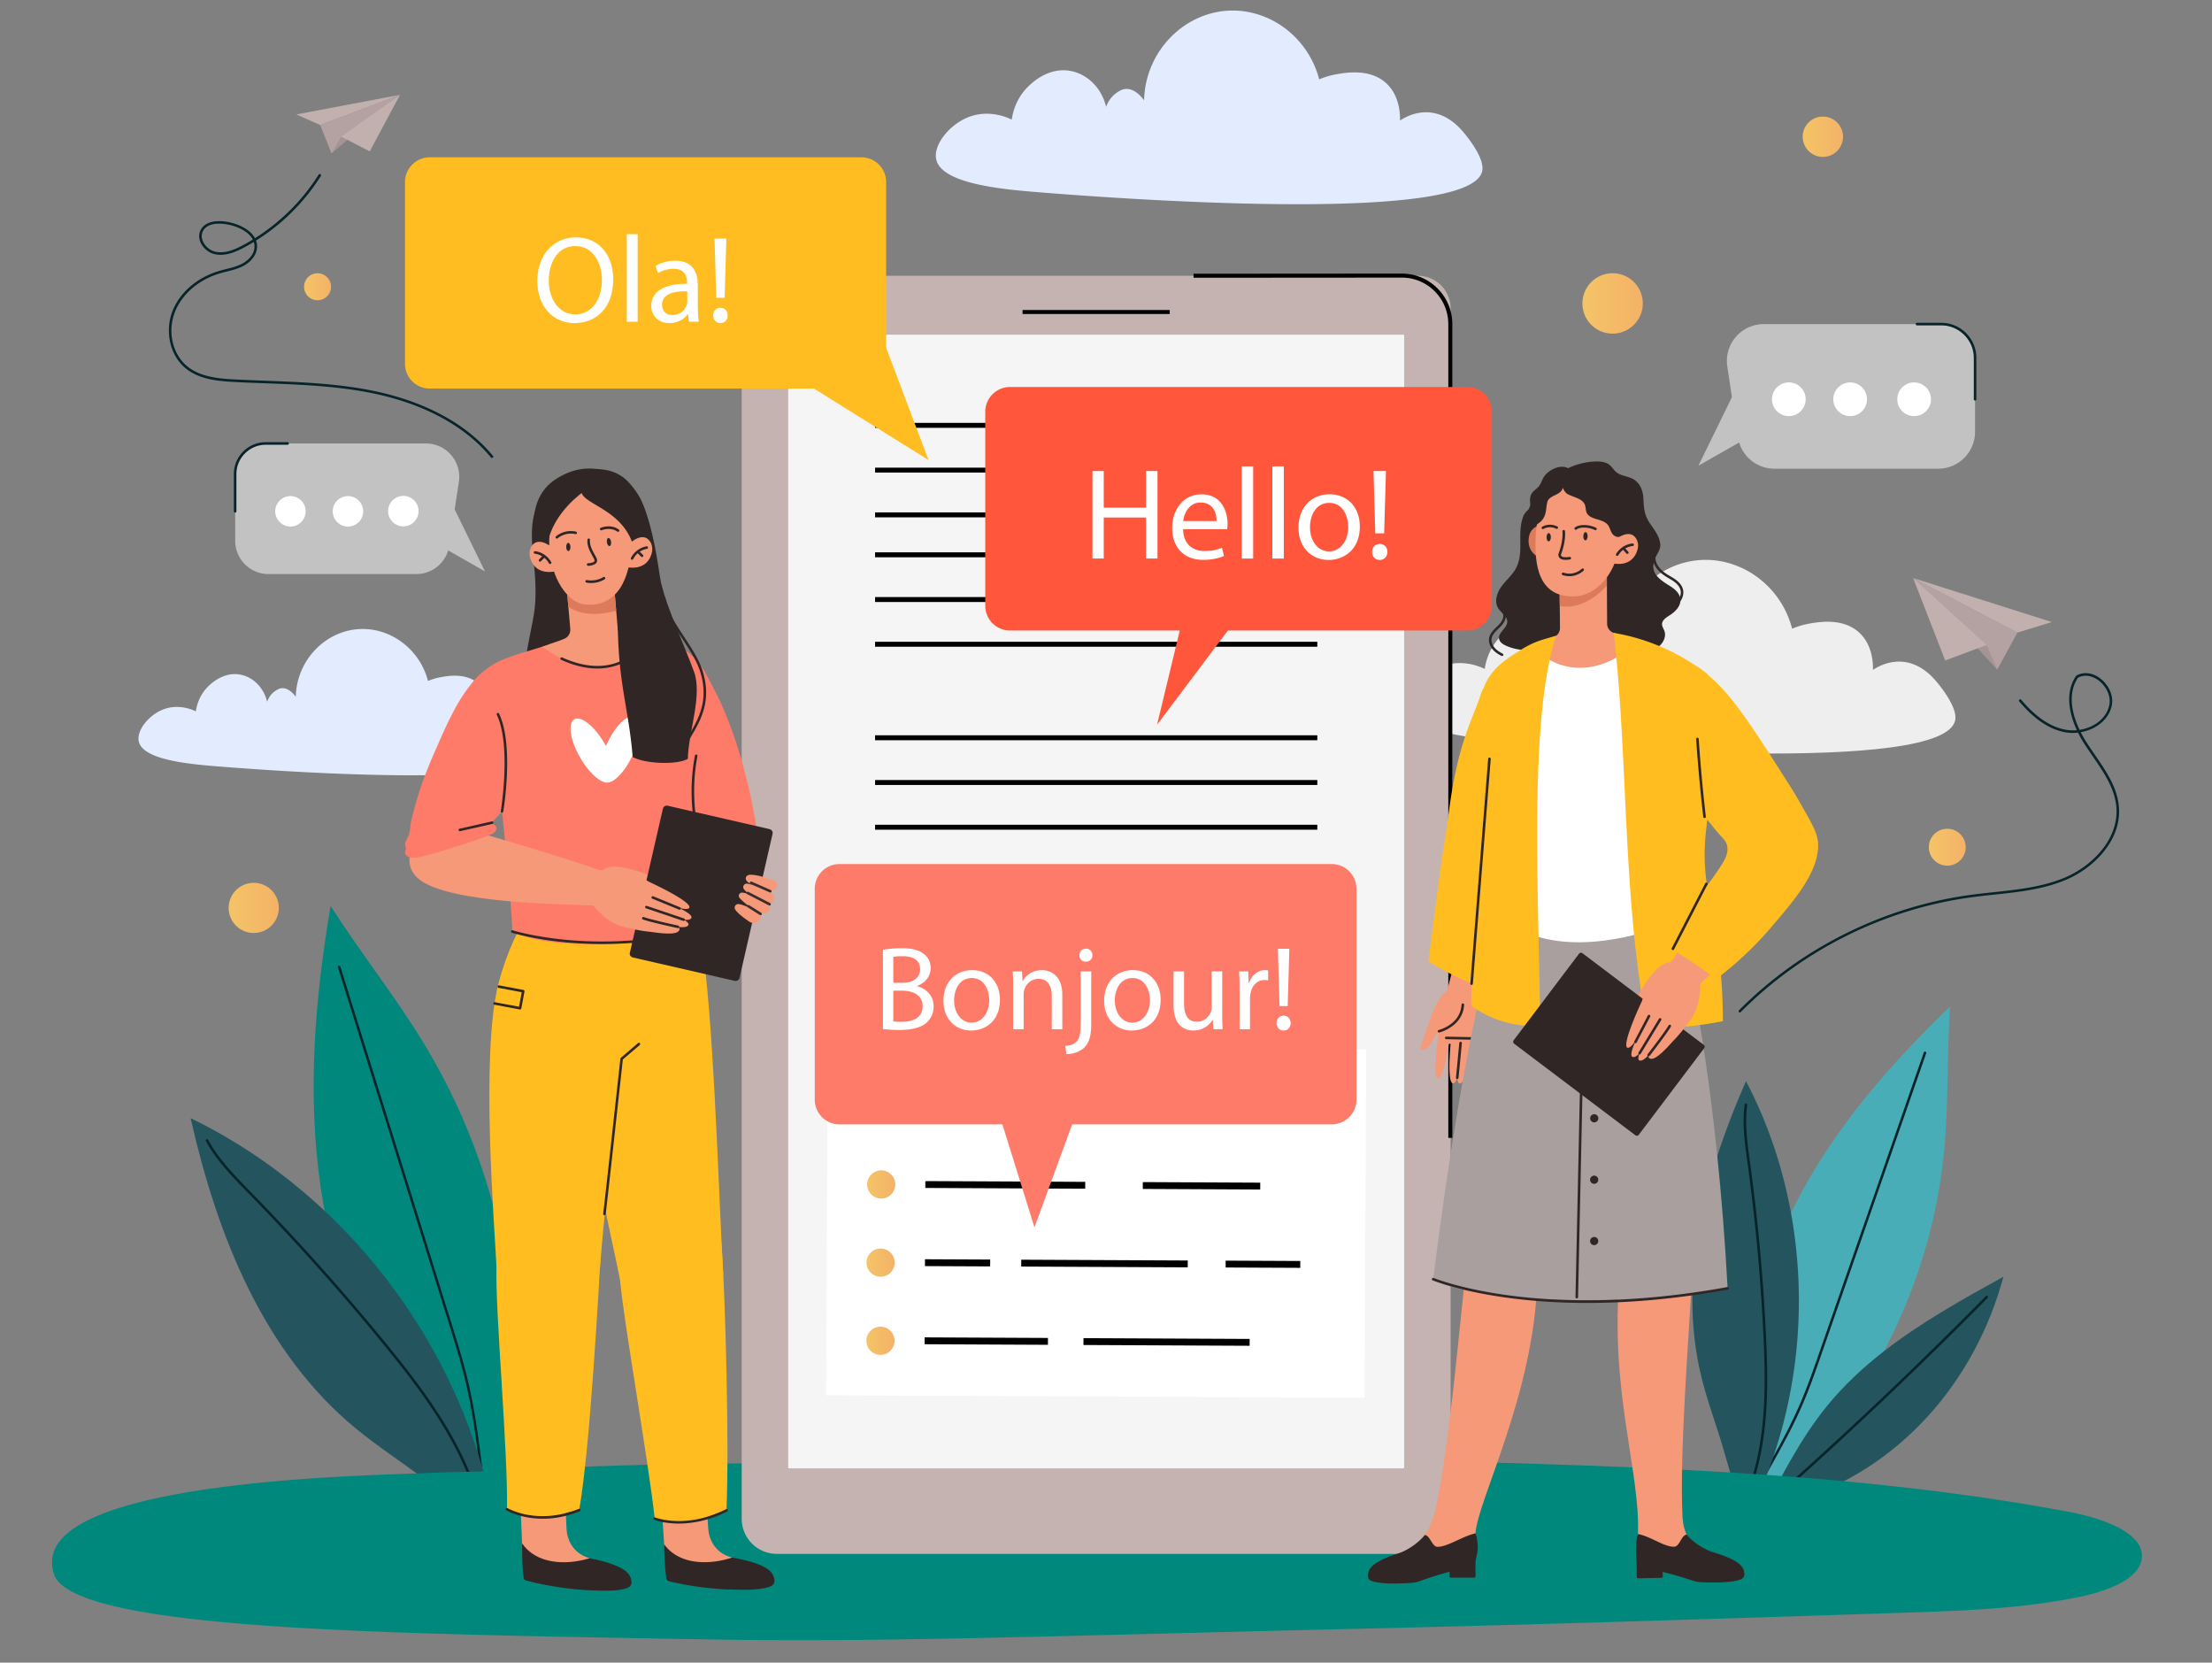 <svg xmlns="http://www.w3.org/2000/svg" width="519" height="390" fill="none"><rect width="100%" height="100%" fill="#808080" stroke="none"/><path fill="#EEE" d="M330.644 166.279c-.753-3.27 2.794-7.811 6.963-9.706 5.251-2.387 10.121.018 10.752.338.19-1.341.856-4.689 3.633-7.534.761-.779 4.922-5.052 10.467-3.824 3.918.865 7.049 4.152 8.044 8.365.251-.709.934-2.284 2.569-3.374.441-.294 1.142-.778 2.067-.83 2.111-.112 3.755 1.964 4.274 2.664.268-11.452 9.324-20.604 19.998-21.037 9.559-.389 18.52 6.28 21.08 16.124.9-.381 2.232-.865 3.893-1.168 2.266-.406 7.958-1.444 11.799 2.042 3.338 3.036 3.304 7.707 3.269 8.788 1.099-.727 3.573-2.128 6.73-1.92 4.835.32 7.802 4.152 9.1 5.83.614.796 3.866 4.991 3.494 7.724-1.807 13.295-91.032 6.22-103.8 5.208-8.935-.71-23.035-2.007-24.332-7.69Z"/><path fill="#E3ECFE" d="M32.566 173.934c-.562-2.474 2.11-5.899 5.26-7.326 3.96-1.799 7.646.017 8.121.259.147-1.012.65-3.546 2.742-5.691.571-.589 3.72-3.815 7.907-2.89 2.967.658 5.328 3.132 6.08 6.324.19-.537.701-1.73 1.938-2.552.337-.225.856-.588 1.557-.632 1.6-.086 2.837 1.48 3.227 2.016.207-8.65 7.04-15.562 15.103-15.89 7.222-.294 13.987 4.74 15.924 12.179a14.012 14.012 0 0 1 2.941-.882c1.713-.312 6.012-1.09 8.918 1.539 2.526 2.293 2.5 5.822 2.474 6.635.831-.545 2.699-1.609 5.086-1.445 3.651.243 5.891 3.14 6.877 4.403.467.597 2.924 3.772 2.638 5.839-1.366 10.043-68.758 4.697-78.403 3.936-6.765-.545-17.413-1.531-18.39-5.822ZM219.672 37.428c-.752-3.27 2.794-7.81 6.963-9.705 5.251-2.387 10.121.017 10.752.337.191-1.34.857-4.688 3.633-7.534.762-.778 4.922-5.051 10.467-3.823 3.918.865 7.05 4.152 8.044 8.364.251-.709.935-2.283 2.569-3.373.442-.294 1.142-.778 2.068-.83 2.11-.113 3.754 1.963 4.273 2.664.268-11.453 9.325-20.604 19.999-21.037 9.558-.39 18.519 6.28 21.08 16.124a18.475 18.475 0 0 1 3.892-1.168c2.267-.407 7.958-1.445 11.799 2.041 3.339 3.036 3.304 7.707 3.27 8.789 1.098-.727 3.572-2.128 6.729-1.92 4.836.32 7.803 4.151 9.1 5.83.614.795 3.867 4.99 3.495 7.724-1.808 13.295-91.033 6.22-103.8 5.207-8.944-.7-23.035-2.007-24.333-7.69Z"/><path fill="#49ADB7" d="M457.546 236.093c-.761 11.323-.329 22.724-1.419 34.02-1.565 16.332-6.453 32.282-14.073 46.797-5.727 10.925-13.001 21.037-21.565 29.894a124.473 124.473 0 0 1-5.64 5.476c-.06.06-.121.112-.19.173-.986.026-1.955.06-2.932.086-.493.018-.986.035-1.479.044-.372.008-.744.026-1.116.034l-.874.026c.658-5.865-.147-12.049-.199-17.966-.104-11.262 1.817-22.464 5.268-33.199.182-.571.372-1.15.571-1.721a128.068 128.068 0 0 1 6.306-15.25 135.602 135.602 0 0 1 2.223-4.325c8.979-16.712 21.452-30.915 35.119-44.089Z"/><path fill="#07242B" d="M410.256 352.884a.223.223 0 0 1-.147-.043.298.298 0 0 1-.113-.406c1.254-2.206 2.5-4.412 3.754-6.618.511-.908 1.03-1.816 1.54-2.724 1.081-1.929 2.5-4.473 3.849-7.076a105.965 105.965 0 0 0 3.209-6.73c1.678-3.884 3.097-7.958 4.472-11.894l2.05-5.89 22.508-64.642a.292.292 0 0 1 .38-.181.29.29 0 0 1 .182.38l-24.557 70.532c-1.376 3.953-2.794 8.036-4.49 11.937a107.307 107.307 0 0 1-3.235 6.773 237.325 237.325 0 0 1-3.858 7.093c-.51.908-1.02 1.817-1.539 2.725-1.246 2.206-2.5 4.412-3.755 6.617-.043.095-.147.147-.25.147Z"/><path fill="#24555E" d="M470.062 299.472c-6.712 24.964-24.808 45.404-49.097 52.731l-.251.078c-1.998.06-3.979.112-5.943.173.026-.052.061-.113.087-.165 1.695-3.261 3.408-6.522 5.233-9.714 2.595-4.541 5.424-8.935 8.745-12.983 3.902-4.758 8.391-8.918 13.235-12.673 8.624-6.703 18.381-12.144 27.991-17.447Z"/><path fill="#07242B" d="M415.316 352.669a.292.292 0 0 1-.225-.104.302.302 0 0 1 .026-.424 1029.88 1029.88 0 0 0 50.81-48.111.293.293 0 0 1 .424 0 .293.293 0 0 1 0 .424 1031.882 1031.882 0 0 1-50.836 48.137.274.274 0 0 1-.199.078Z"/><path fill="#24555E" d="M418.899 331.952a109.543 109.543 0 0 1-3.357 11.288 108.3 108.3 0 0 1-3.806 9.299c-.493.017-.986.035-1.479.043-.372.009-.744.026-1.116.035l-.873.026c-.165.008-.338.009-.502.017-.839-4.126-2.067-8.096-3.278-12.309-1.626-5.683-3.754-11.228-5.19-16.962-4.611-18.373-1.54-37.455 4.714-55.482a191.346 191.346 0 0 1 5.657-14.307c5.078 9.697 8.59 20.164 10.553 30.915 2.846 15.666 2.405 31.962-1.323 47.437Z"/><path fill="#07242B" d="M409.134 352.92a.284.284 0 0 1-.122-.026.301.301 0 0 1-.147-.398c5.632-12.387 5.476-26.625 4.896-39.003-.19-3.979-.432-8.019-.726-11.989a494.508 494.508 0 0 0-.649-7.915 473.352 473.352 0 0 0-2.336-20.543l-.086-.615c-.597-4.376-1.22-8.9-.614-13.329a.307.307 0 0 1 .337-.26.308.308 0 0 1 .26.338c-.597 4.351.017 8.831.614 13.165l.086.614a457.938 457.938 0 0 1 2.344 20.57c.243 2.621.459 5.285.649 7.923.294 3.979.536 8.01.727 11.998.588 12.447.735 26.772-4.948 39.279-.061.122-.164.191-.285.191Z"/><path fill="#00887C" d="M115.37 363.362c11.271-39.176 5.528-82.945-15.474-117.882-6.843-11.384-15.172-21.79-22.335-32.966-3.685 21.894-5.527 43.916-2.335 65.887 3.192 21.971 11.028 43.493 24.393 61.217 5.709 7.568 13.113 14.635 15.751 23.744Z"/><path fill="#07242B" d="M115.085 362.929a.298.298 0 0 1-.294-.26l-2.024-16.547c-.865-7.102-1.765-14.446-3.417-21.521-1.124-4.836-2.629-9.654-4.083-14.316l-25.976-83.369a.29.29 0 0 1 .2-.372.29.29 0 0 1 .371.199l25.976 83.369c1.453 4.671 2.959 9.506 4.092 14.359 1.652 7.11 2.551 14.471 3.425 21.582l2.024 16.547a.308.308 0 0 1-.259.338c-.009-.009-.026-.009-.035-.009Z"/><path fill="#24555E" d="M116.839 361.718c-5.778-42.247-33.752-80.826-72.115-99.44 6.194 27.437 17.075 54.962 38.795 72.824 5.346 4.394 11.194 8.122 16.678 12.335 5.985 4.584 11.634 8.65 16.642 14.281Z"/><path fill="#07242B" d="M113.291 356.935a.297.297 0 0 1-.295-.243c-3.122-15.941-13.372-29.522-22.732-41.001a533.608 533.608 0 0 0-31.615-35.43l-.51-.519c-3.608-3.693-7.327-7.508-9.836-12.093a.299.299 0 0 1 .121-.406.299.299 0 0 1 .407.121c2.465 4.515 6.167 8.304 9.74 11.963l.51.519A539.228 539.228 0 0 1 90.74 315.32c9.403 11.53 19.705 25.188 22.853 41.26a.305.305 0 0 1-.233.355h-.069Z"/><path fill="#00887C" d="M502.51 365.644c-.649 4.723-7.802 7.474-14.221 8.84-10.207 2.163-20.837 2.967-31.486 3.426-.302.017-.614.026-.917.043-2.076.087-4.151.164-6.227.234-.303.008-.606.017-.917.034l-2.327.078c-42.212 1.375-84.433 2.751-126.671 3.728-76.077 1.765-113.349 3.244-154.247 2.509-49.287-.891-98.54-1.488-127.397-5.692-.294-.043-.597-.086-.882-.13-12.681-1.911-21.262-4.541-23.943-8.243-.658-.908-1.419-3.149-.874-5.657 1.462-6.73 12.612-11.046 26.443-13.84.294-.061.588-.121.891-.173 7.88-1.54 16.565-2.604 24.8-3.339 8.952-.805 17.369-1.237 23.64-1.497 2.128-.086 4.005-.155 5.57-.216 5.753-.216 8.547-.311 9.827-.355l.977-.034c7.803-.225 13.33-.277 22.127-.787.493-.026.856-.052.926-.052 20.716-1.22 48.812-1.384 71.224-1.254 21.201.129 37.333.51 37.333.51 5.017.121 9.939.182 14.809.19h.64c33.052.069 63.448-1.911 101.058-.83 33.026.951 66.199 2.361 98.705 6.297.312.035.614.078.926.112 1.877.234 3.754.468 5.631.718.303.035.605.078.917.122a514.87 514.87 0 0 1 26.235 4.169c1.583.294 3.218.657 4.836 1.098 6.859 1.869 13.269 5.104 12.594 9.991Z"/><path fill="#C5B3B1" d="M182.263 64.685h150.424a7.671 7.671 0 0 1 7.672 7.673V356.25a8.232 8.232 0 0 1-8.235 8.234H182.263a8.232 8.232 0 0 1-8.235-8.234V72.911c.009-4.541 3.694-8.226 8.235-8.226Z"/><path fill="#F5F5F5" d="M185.142 78.499h144.109a.21.21 0 0 1 .208.207v265.512a.21.21 0 0 1-.208.207H185.142a.21.21 0 0 1-.207-.207V78.698c0-.113.095-.2.207-.2Z"/><path fill="#000" d="M274.453 72.712h-34.531v.943h34.531v-.943Zm66.304 194.192h-.943V76.042c0-2.915-1.133-5.666-3.201-7.725a10.852 10.852 0 0 0-7.724-3.2h-.009l-48.838.034v-.943l48.838-.034h.009a11.8 11.8 0 0 1 8.391 3.477 11.805 11.805 0 0 1 3.477 8.4v190.853Z"/><path fill="#fff" d="m320.559 246.153-126.342-.597-.386 81.716 126.342.597.386-81.716Z"/><path fill="#000" d="m287.863 259.048-.008 1.609 17.386.082.008-1.609-17.386-.082Zm-40.966-.194-.008 1.609 32.792.155.008-1.609-32.792-.155Zm-29.7-.143-.008 1.609 19.325.092.007-1.609-19.324-.092Zm50.942 18.566-.007 1.608 27.55.131.008-1.609-27.551-.13Zm-51.026-.235-.008 1.609 37.516.177.007-1.609-37.515-.177Zm70.463 18.657-.007 1.609 17.507.083.008-1.609-17.508-.083Zm-47.962-.218-.008 1.609 39.072.185.008-1.609-39.072-.185Zm-22.588-.108-.007 1.609 15.301.072.008-1.609-15.302-.072Zm37.19 18.506-.008 1.609 38.986.184.007-1.608-38.985-.185Zm-37.277-.182-.007 1.609 28.943.137.007-1.609-28.943-.137Z"/><path fill="url(#a)" d="M206.787 262.805a3.305 3.305 0 1 0 0-6.61 3.305 3.305 0 0 0 0 6.61Z"/><path fill="url(#b)" d="M206.7 281.134a3.304 3.304 0 1 0 0-6.607 3.304 3.304 0 0 0 0 6.607Z"/><path fill="url(#c)" d="M206.612 299.472a3.305 3.305 0 1 0 0-6.61 3.305 3.305 0 0 0 0 6.61Z"/><path fill="url(#d)" d="M206.527 317.802a3.304 3.304 0 1 0 0-6.607 3.304 3.304 0 0 0 0 6.607Z"/><path fill="#000" d="M309.08 99.198H205.314v1.159H309.08v-1.16Zm0 10.493H205.315v1.159H309.08v-1.159Zm0 10.492H205.314v1.159H309.08v-1.159Zm0 9.378H205.315v1.159H309.08v-1.159Zm0 10.491H205.315v1.159H309.08v-1.159Zm0 10.492H205.315v1.16H309.08v-1.16Zm0 21.929H205.315v1.159H309.08v-1.159Zm0 10.492H205.315v1.159H309.08v-1.159Zm0 10.493H205.315v1.159H309.08v-1.159Zm0 9.375H205.315v1.159H309.08v-1.159Zm0 10.493H205.315v1.159H309.08v-1.159Zm0 10.492H205.315v1.159H309.08v-1.159Z"/><path fill="#FFBD21" d="M100.84 91.144h101.265a5.815 5.815 0 0 0 5.813-5.812V42.713a5.815 5.815 0 0 0-5.813-5.813H100.84a5.814 5.814 0 0 0-5.813 5.813v42.619a5.814 5.814 0 0 0 5.813 5.813Z"/><path fill="#FFBD21" d="m189.086 89.976 28.77 17.923-11.418-30.25-17.352 12.327Z"/><path fill="#fff" d="M143.885 65.523c0 6.713-4.075 10.268-9.048 10.268-5.147 0-8.763-3.988-8.763-9.887 0-6.185 3.849-10.233 9.048-10.233 5.32-.009 8.763 4.065 8.763 9.852Zm-15.121.32c0 4.161 2.258 7.898 6.22 7.898 3.987 0 6.245-3.677 6.245-8.097 0-3.875-2.024-7.923-6.219-7.923-4.17-.009-6.246 3.84-6.246 8.122Zm18.302-10.907h2.544v20.535h-2.544V54.936Zm14.577 20.534-.199-1.764h-.087c-.778 1.099-2.283 2.085-4.281 2.085-2.838 0-4.282-1.998-4.282-4.022 0-3.383 3.01-5.234 8.416-5.208v-.285c0-1.16-.32-3.235-3.183-3.235-1.297 0-2.664.406-3.641 1.038l-.58-1.678c1.159-.753 2.837-1.246 4.602-1.246 4.282 0 5.32 2.924 5.32 5.726v5.234c0 1.21.06 2.396.233 3.356h-2.318Zm-.381-7.144c-2.776-.06-5.925.432-5.925 3.149 0 1.652 1.099 2.43 2.396 2.43 1.825 0 2.976-1.159 3.382-2.344.087-.26.147-.554.147-.813v-2.422Zm6.071 5.666c0-1.038.727-1.79 1.704-1.79 1.038 0 1.704.752 1.704 1.79 0 1.012-.666 1.79-1.704 1.79-1.003.009-1.704-.778-1.704-1.79Zm.727-4.135-.407-13.883h2.777l-.407 13.883h-1.963Z"/><path fill="#FF563C" d="M236.981 147.897h107.26a5.814 5.814 0 0 0 5.813-5.812v-45.5a5.815 5.815 0 0 0-5.813-5.812h-107.26a5.815 5.815 0 0 0-5.813 5.813v45.499a5.814 5.814 0 0 0 5.813 5.812Z"/><path fill="#fff" d="M258.971 110.486v8.589h9.93v-8.589h2.682v20.526h-2.682v-9.627h-9.93v9.627h-2.647v-20.526h2.647Zm18.613 13.65c.061 3.624 2.379 5.112 5.052 5.112 1.92 0 3.079-.337 4.083-.761l.458 1.92c-.943.424-2.56.917-4.904.917-4.542 0-7.249-2.984-7.249-7.43s2.621-7.949 6.911-7.949c4.81 0 6.09 4.229 6.09 6.946 0 .544-.061.977-.095 1.245h-10.346Zm7.855-1.92c.034-1.704-.701-4.351-3.72-4.351-2.707 0-3.901 2.5-4.109 4.351h7.829Zm5.908-12.82h2.681v21.625h-2.681v-21.625Zm7.187 0h2.682v21.625h-2.682v-21.625Zm20.526 14.126c0 5.449-3.78 7.828-7.335 7.828-3.988 0-7.067-2.924-7.067-7.586 0-4.931 3.226-7.828 7.309-7.828 4.23.008 7.093 3.079 7.093 7.586Zm-11.695.155c0 3.227 1.86 5.666 4.481 5.666 2.56 0 4.481-2.405 4.481-5.726 0-2.5-1.246-5.666-4.412-5.666-3.183 0-4.55 2.924-4.55 5.726Zm14.56 5.787c0-1.099.761-1.886 1.799-1.886 1.099 0 1.799.796 1.799 1.886 0 1.064-.7 1.886-1.799 1.886-1.073 0-1.799-.822-1.799-1.886Zm.761-4.36-.424-14.618h2.924l-.424 14.618h-2.076Z"/><path fill="#FF563C" d="m280.041 134.499-8.563 35.499 25.794-34.306-17.231-1.193Z"/><path fill="#FF7B69" d="M196.975 263.739h115.478a5.815 5.815 0 0 0 5.813-5.813v-49.444a5.814 5.814 0 0 0-5.813-5.812H196.975a5.813 5.813 0 0 0-5.812 5.812v49.444a5.814 5.814 0 0 0 5.812 5.813Z"/><path fill="#FF7B69" d="m231.369 251.464 11.348 36.443 12.508-34.185-23.856-2.258Z"/><path fill="#fff" d="M207.155 222.806c1.064-.225 2.742-.389 4.455-.389 2.439 0 4.004.424 5.181 1.375.977.727 1.566 1.851 1.566 3.33 0 1.817-1.203 3.417-3.192 4.144v.052c1.79.449 3.892 1.929 3.892 4.731 0 1.626-.64 2.855-1.591 3.78-1.315 1.203-3.443 1.765-6.523 1.765-1.678 0-2.966-.113-3.78-.225v-18.563h-.008Zm2.439 7.724h2.214c2.578 0 4.083-1.34 4.083-3.165 0-2.215-1.678-3.08-4.143-3.08-1.116 0-1.765.087-2.154.165v6.08Zm0 9.04c.476.086 1.176.112 2.041.112 2.518 0 4.844-.925 4.844-3.667 0-2.578-2.214-3.642-4.869-3.642h-2.016v7.197Zm25.016-5.044c0 5.008-3.469 7.197-6.747 7.197-3.668 0-6.496-2.69-6.496-6.972 0-4.533 2.967-7.197 6.721-7.197 3.892.009 6.522 2.829 6.522 6.972Zm-10.743.147c0 2.967 1.704 5.207 4.117 5.207 2.353 0 4.117-2.214 4.117-5.259 0-2.292-1.15-5.207-4.056-5.207-2.924-.009-4.178 2.681-4.178 5.259Zm13.856-3.139c0-1.402-.026-2.544-.112-3.668h2.18l.138 2.24h.052c.675-1.289 2.24-2.543 4.481-2.543 1.877 0 4.783 1.116 4.783 5.77v8.088h-2.465v-7.811c0-2.18-.813-4.005-3.131-4.005-1.627 0-2.881 1.15-3.305 2.517-.112.311-.164.726-.164 1.15v8.149h-2.465v-9.887h.008Zm12.232 13.796c1.115-.086 2.102-.389 2.69-1.038.674-.787.925-1.851.925-5.095v-11.34h2.466v12.292c0 2.63-.424 4.342-1.627 5.571-1.09 1.089-2.88 1.539-4.195 1.539l-.259-1.929Zm6.349-21.27c.026.813-.563 1.514-1.54 1.514-.926 0-1.514-.701-1.514-1.514 0-.865.64-1.54 1.566-1.54.899 0 1.488.675 1.488 1.54Zm16.012 10.466c0 5.008-3.468 7.197-6.747 7.197-3.667 0-6.496-2.69-6.496-6.972 0-4.533 2.967-7.197 6.721-7.197 3.893.009 6.522 2.829 6.522 6.972Zm-10.743.147c0 2.967 1.704 5.207 4.117 5.207 2.353 0 4.118-2.214 4.118-5.259 0-2.292-1.151-5.207-4.057-5.207-2.924-.009-4.178 2.681-4.178 5.259Zm25.188 3.046c0 1.401.026 2.629.113 3.693h-2.18l-.138-2.214h-.052c-.64 1.09-2.068 2.517-4.481 2.517-2.128 0-4.671-1.176-4.671-5.934v-7.923h2.465v7.499c0 2.578.787 4.308 3.019 4.308 1.652 0 2.803-1.15 3.244-2.24.138-.364.225-.813.225-1.263v-8.313h2.465v9.87h-.009Zm4.083-5.624c0-1.591-.026-2.967-.112-4.229h2.154l.086 2.655h.113c.614-1.816 2.102-2.967 3.754-2.967.277 0 .476.026.701.087v2.327a3.908 3.908 0 0 0-.84-.087c-1.738 0-2.967 1.315-3.304 3.166a7.397 7.397 0 0 0-.112 1.15v7.223h-2.44v-9.325Zm8.675 7.89c0-1.004.7-1.739 1.652-1.739 1.003 0 1.652.727 1.652 1.739 0 .977-.64 1.738-1.652 1.738-.978 0-1.652-.752-1.652-1.738Zm.7-3.997-.389-13.433h2.69l-.389 13.433h-1.912Z"/><path fill="#FF7B69" d="M177.389 193.554c-1.349-8.417-3.261-15.138-4.87-19.947-2.249-6.721-4.16-10.415-5.294-12.465a64.943 64.943 0 0 0-4.584-7.101c-6.462 1.816-22.793 4.402-22.698 5.181 3.616 8.347 3.893 18.77 11.116 28.545 2.655 3.598 4.947 8.736 8.641 14.108 2.777 4.022 15.639-7.171 17.689-8.321Z"/><path fill="#FFBD1F" d="M164.439 219.313c-.847-.839-18.277-8.563-18.277-8.563-1.168-2.249-8.183 7.793-10.181 23.346-2.188 17.084 8.079 57.903 9.55 66.475 1.686 9.792 24.315 1.722 24.124-1.79-1.185-22.871-2.249-60.42-5.216-79.468Z"/><path fill="#F59979" d="M166.283 359.469c-.51-3.572-.908-21.02-.908-21.02l-10.882 2.89 1.505 23.536s.64.052 1.609.043c.147 1.064.286 2.051.26 2.094 3.174 3.832 13.935-1.661 13.935-1.661-4.515-1.081-5.389-5.069-5.519-5.882Z"/><path fill="#302626" d="M155.833 362.238s.009 4.688.536 8.07a.7.7 0 0 0 .502.571c1.488.372 6.721 1.609 13.823 1.955 1.202-.061 7.854.527 10.406-.9.441-.251.683-.787.605-1.332-.242-1.695-1.124-3.642-9.887-5.259-5.986 1.955-12.672 1.505-15.985-3.105Z"/><path fill="#FFBD1F" d="M145.528 300.572c.718 8.831 6.695 42.532 8.088 55.654 9.143 1.851 9.117.519 16.841-1.964.658-15.276-.251-49.045-1.09-61.389-1.176-17.231-24.522-.7-23.839 7.699Z"/><path fill="#302626" d="M159.257 357.375c-.285 0-.553-.008-.804-.017-3.036-.121-4.861-.83-4.939-.856a.298.298 0 0 1-.165-.39.298.298 0 0 1 .39-.164c.017.009 1.833.709 4.774.822 2.717.104 6.964-.294 11.825-2.768a.302.302 0 0 1 .277.536c-4.55 2.292-8.572 2.837-11.358 2.837Z"/><path fill="#FFBD1F" d="M147.079 219.591c-.736-.943-17.041-10.813-17.041-10.813-.873-2.379-9.108 6.695-13.061 21.859-4.343 16.668-.848 58.05-.476 66.743.424 9.93 24.012 3.348 24.28-.156 1.73-22.836 6.825-58.37 6.298-77.633Z"/><path fill="#F59979" d="M124.442 366.839c-.01 0-.01 0 0 0-.01.011-.01.011 0 0Z"/><path fill="#F59979" d="M133.014 359.505c-.432-3.581-.441-21.037-.441-21.037l-10.942 2.647.977 23.563s.632.069 1.609.078c.13 1.064.234 2.058.216 2.093 3.089 3.901 13.97-1.349 13.97-1.349-4.498-1.177-5.268-5.173-5.389-5.995Z"/><path fill="#302626" d="M122.504 362.039s-.095 4.688.355 8.079c.034.277.233.51.484.58 1.479.406 6.687 1.756 13.771 2.266 1.211-.035 7.845.701 10.423-.666.45-.242.701-.77.632-1.315-.208-1.704-1.038-3.659-9.766-5.484-6.012 1.817-12.69 1.22-15.899-3.46Z"/><path fill="#FFBD1F" d="M116.504 297.38c-.407 8.849 2.733 43.449 2.448 56.64 8.831 3.001 8.978 1.669 16.954.19 2.586-15.068 4.515-51.113 5.25-63.456 1.03-17.248-24.263-1.799-24.652 6.626Z"/><path fill="#302626" d="M141.827 285.045h-.043a.306.306 0 0 1-.259-.337c.277-2.016 3.996-36.027 4.031-36.373a.299.299 0 0 1 .103-.199l4.049-3.469a.3.3 0 0 1 .389.458l-3.962 3.391c-.242 2.215-3.754 34.315-4.022 36.27a.283.283 0 0 1-.286.259Zm-19.806-48.249c-.018 0-.035 0-.052-.009l-5.986-1.124a.307.307 0 0 1-.242-.346.305.305 0 0 1 .346-.242l5.691 1.064.641-3.4-5.424-1.021a.306.306 0 0 1-.242-.346.306.306 0 0 1 .346-.242l5.717 1.073c.165.034.269.19.243.346l-.744 3.987a.327.327 0 0 1-.121.191.235.235 0 0 1-.173.069Zm5.326 119.438a20.11 20.11 0 0 1-3.668-.329c-3.027-.554-4.8-1.592-4.878-1.635a.297.297 0 0 1-.104-.406.297.297 0 0 1 .407-.104c.017.008 1.782 1.038 4.705 1.565 2.699.485 6.963.641 11.98-1.392a.296.296 0 0 1 .39.164.296.296 0 0 1-.165.389c-3.261 1.333-6.228 1.748-8.667 1.748Zm-2.102-212.019c-1.349 7.924-4.653 18.9-.095 26.651 9.567 5.069 13.07 2.733 23.182-1.133 1.661-.632 3.261-1.41 4.861-2.18 3.426-1.661 6.851-3.313 10.268-4.974.752-.363 1.609-.865 1.687-1.704.043-.458-.173-.891-.381-1.306-1.989-3.945-4.437-6.816-6.141-11.358-.909-2.43-1.938-5.25-2.665-7.733-.7-2.378-1.055-4.844-1.444-7.292-.597-3.78-1.903-11.521-4.204-16.028-1.739-3.417-2.457-1.877-5.752-3.832-3.296-1.955-7.604-2.413-10.977-.606-2.119 1.134-3.728 3.002-5.562 4.524-1.168.961-2.197 1.627-2.621 3.149-1.324 4.757-.095 10.466.156 15.302.155 2.846.164 5.709-.312 8.52Z"/><path fill="#FF7B69" d="M168.143 164.664c-.069-1.946-.822-3.399-1.713-5.112-1.072-2.067-2.707-5.207-6.167-7.344-3.529-2.171-7.024-2.11-9.766-2.059-4.775.087-8.581 1.592-11.012 2.846-5.553-.683-11.79-1.444-11.815-1.436-9.342 2.924-12.015 3.175-16.669 8.382-.77.865 3.953 10.527 4.775 14.333 1.124 5.199 4.437 38.943 4.429 44.228 12.793 6.167 41.433.796 42.445.199-2.11-32.014-.19-43.302 2.517-46.658.493-.615 3.106-3.547 2.976-7.379Z"/><path fill="#F59979" d="m133.803 147.529-1.444-16.66 11.53 4.109 1.047 12.508c.009.086.017.173.035.25.19.978 1.124 1.973 2.119 2.016l4.844.562s-8.105 13.451-24.705 1.384c2.371-.9 3.91-1.297 5.26-1.903.873-.389 1.392-1.306 1.314-2.266Z"/><path fill="#DD7A5C" d="m132.696 134.848.649 7.491c4.126 2.725 9.273 1.427 11.219.926l-.692-8.279-9.567-3.408c-.372 1.142-1.168 2.068-1.609 3.27Z"/><path fill="#302626" d="M140.145 156.811c-2.396 0-5.225-.554-8.486-2.05a.305.305 0 0 1-.147-.398.301.301 0 0 1 .398-.147c5.528 2.525 10.614 2.646 14.723.354 3.105-1.738 4.593-4.273 4.61-4.299a.3.3 0 0 1 .407-.112.3.3 0 0 1 .112.406c-.061.113-1.566 2.682-4.809 4.507-1.644.934-3.91 1.739-6.808 1.739Z"/><path fill="#fff" d="M134.753 168.722c1.583-.908 4.758 1.635 7.093 5.683.112.199.225.398.329.597.086-.208.181-.415.277-.623 1.98-4.238 4.93-7.05 6.582-6.271 1.652.77 1.384 4.835-.605 9.074-1.601 3.416-3.824 5.899-5.493 6.331-.13.035-.26.061-.398.061a1.57 1.57 0 0 1-.407-.026c-1.695-.285-4.126-2.578-6.011-5.839-2.336-4.048-2.95-8.07-1.367-8.987Z"/><path fill="#302626" d="M116.415 178.685a.305.305 0 0 1-.303-.294c0-.103-.112-10.129-2.257-13.537a.304.304 0 0 1 .095-.415.305.305 0 0 1 .415.095c2.24 3.564 2.353 13.434 2.353 13.857a.299.299 0 0 1-.303.294Zm30.925-65.723c-1.073-1.133-2.457-1.955-3.945-2.422-1.133-.355-2.326-.476-3.511-.554-1.575-.103-5.147-.527-9.818 2.647-3.4 2.319-4.507 5.986-4.706 8.356-.337 3.962.77 8.027 3.106 11.245 2.335 3.209 5.89 5.528 9.783 6.315 1.488.302 10.968-6.765 12.257-9.481.605-1.263 3.806-8.745-3.166-16.106Z"/><path fill="#F59979" d="M128.872 127.927c.294 7.897 4.463 13.468 8.295 13.857 7.69.787 10.718-6.038 11.064-14.385.32-7.889-5.043-12.56-10.502-12.352-5.458.199-9.151 4.991-8.857 12.88Z"/><path fill="#302626" d="M133.845 128.281c.009.528-.199.969-.476.978-.276.008-.51-.416-.519-.952-.008-.527.199-.969.476-.977.268-.009.502.415.519.951Zm8.547-1.072c.078.527.355.916.632.882.268-.043.432-.502.354-1.021-.078-.519-.354-.917-.631-.882-.277.034-.433.493-.355 1.021Z"/><path fill="#F59979" d="M147.727 127.416s3.132-2.889 4.793-.407c.458.684.622 1.54.484 2.353-.303 1.722-1.644 4.368-5.951 3.694 0 .199.674-5.64.674-5.64Z"/><path fill="#302626" d="M148.309 131.301a.273.273 0 0 1-.138-.035.301.301 0 0 1-.13-.406c1.254-2.396 3.572-2.69 3.668-2.708a.294.294 0 0 1 .328.26.294.294 0 0 1-.259.329c-.087.008-2.111.285-3.209 2.387a.289.289 0 0 1-.26.173Z"/><path fill="#302626" d="M150.645 130.661a.281.281 0 0 1-.208-.087l-.934-.908a.3.3 0 0 1-.009-.424.3.3 0 0 1 .424-.009l.934.909a.299.299 0 0 1 .009.424.277.277 0 0 1-.216.095Z"/><path fill="#F59979" d="M129.502 128.386s-3.235-2.768-4.8-.216a3.236 3.236 0 0 0-.39 2.37c.372 1.712 1.808 4.299 6.09 3.46.009.19-.9-5.614-.9-5.614Z"/><path fill="#302626" d="M129.069 132.289a.293.293 0 0 1-.259-.147c-1.185-2.059-3.209-2.249-3.296-2.258a.306.306 0 0 1-.277-.32.306.306 0 0 1 .32-.277c.095.009 2.431.216 3.772 2.56a.29.29 0 0 1-.113.407c-.052.017-.095.035-.147.035Z"/><path fill="#302626" d="M126.71 131.743a.284.284 0 0 1-.208-.086.3.3 0 0 1-.009-.424l.9-.943a.3.3 0 0 1 .433.415l-.9.943a.278.278 0 0 1-.216.095Zm21.536-4.742c-2.95-7.768-11.928-8.893-11.833-11.825 2.041-.26 3.235-2.526 5.276-2.785.684-.087 1.376-.173 2.059-.061.926.147 1.756.649 2.491 1.228a12.574 12.574 0 0 1 3.365 3.988c.415.779.753 1.609.805 2.491.103 1.687-.831 3.261-1.021 4.931-.156 1.315-.502 1.652-1.142 2.033Zm-10.247 5.717a.3.3 0 0 1-.303-.303.3.3 0 0 1 .303-.302 3.1 3.1 0 0 0 1.046-.182c.234-.087.372-.182.424-.294.078-.173-.035-.433-.156-.666l-.337-.632a14.935 14.935 0 0 1-.709-1.401c-.364-.865-.511-1.635-.433-2.353a.3.3 0 0 1 .597.061c-.069.614.061 1.289.389 2.05.199.458.441.908.684 1.349.112.208.233.424.346.64.19.355.354.779.164 1.185-.121.269-.372.467-.77.606a3.295 3.295 0 0 1-1.245.242Z"/><path fill="#302626" d="M137.054 115.22s-7.387 4.931-8.598 12.465c0 0-5.977-13.84 9.126-14.766l-.528 2.301Zm18.095 21.771c1.851 6.938 4.913 13.071 7.681 20.553 2.042 5.51-1.314 14.134-1.444 20.466-2.742 1.513-10.216 1.098-12.941-.441-.942-11.972-3.849-18.261-3.46-34.808.874.182 1.999-1.964 2.716-2.508 1.791-1.35 5.294-2.604 7.448-3.262Z"/><path fill="#302626" d="M160.668 174.998a.29.29 0 0 1-.26-.441c.329-.588.675-1.176 1.047-1.799 2.37-3.979 5.052-8.494 2.742-15.457-.83-2.492-2.491-5.017-4.247-7.69-2.119-3.227-4.316-6.566-4.913-9.844a.297.297 0 0 1 .242-.346.297.297 0 0 1 .346.242c.579 3.157 2.742 6.444 4.827 9.619 1.704 2.595 3.468 5.268 4.316 7.837 1.073 3.218 1.194 6.228.389 9.195-.7 2.586-2.024 4.801-3.183 6.755-.363.615-.709 1.203-1.038 1.782a.328.328 0 0 1-.268.147Zm-30.007-48.663a.328.328 0 0 1-.225-.095.301.301 0 0 1 .017-.424c.078-.069 1.912-1.721 4.68-1.115.164.034.268.19.225.354a.29.29 0 0 1-.355.225c-2.456-.536-4.134.96-4.152.978a.256.256 0 0 1-.19.077Zm14.359-1.591a.308.308 0 0 1-.173-.052c-1.678-1.159-3.651-.328-3.668-.32a.298.298 0 0 1-.398-.155.298.298 0 0 1 .156-.398c.095-.044 2.301-.978 4.247.38a.295.295 0 0 1 .078.415.278.278 0 0 1-.242.13Zm17.915 67.019a.299.299 0 0 1-.295-.259 46.104 46.104 0 0 1-.017-11.574c.113-.9.26-1.817.433-2.708a.296.296 0 0 1 .354-.233c.165.034.268.19.234.354a39.48 39.48 0 0 0-.424 2.665 43.097 43.097 0 0 0-.346 5.466 45.54 45.54 0 0 0 .363 5.952.306.306 0 0 1-.259.337h-.043Zm-21.625 29.678c-3.426 0-6.445-.19-8.953-.432-7.543-.744-12.205-2.206-12.249-2.223a.306.306 0 0 1-.198-.372.305.305 0 0 1 .371-.199c.044.017 4.663 1.462 12.145 2.197 6.911.683 17.741.891 30.137-2.007a.306.306 0 0 1 .363.225.304.304 0 0 1-.225.363 94.455 94.455 0 0 1-21.391 2.448Z"/><path fill="#F59979" d="M99.96 194.09c.995-1.055 1.747-1.981 4.316-1.203 6.998 2.137 29.851 8.694 36.495 11.289.588.164.19.251.631.389-1.479 2.197-1.721 7.275-1.868 7.854-4.109-.32-34.505-.181-41.442-6.375-4.455-3.979-.528-9.411 1.868-11.954Z"/><path fill="#F59979" d="M158.314 207.627c-.891-.311-3.737-1.332-6.064-2.318a28.177 28.177 0 0 0-2.63-.96c-2.344-.727-7.11-2.067-8.58.208-.122.181 1.583 5.838 9.177 5.164.018.017-.571-1.575 3.945-.822.804.242 4.299.683 4.489-.675.043-.277-.104-.519-.337-.597Z"/><path fill="#FF7B69" d="M96.06 201.079c-.044-.017-.087-.026-.14-.043-.535-.199-.985-.77-.856-1.324.044-.19.148-.363.174-.553.034-.277-.113-.545-.165-.822-.147-.761.39-1.453.71-2.154.544-1.219.432-2.586.735-3.858a103.02 103.02 0 0 1 1.116-4.178c1.167-4.048 2.681-8.001 4.385-11.85 2.612-5.908 5.147-12.119 9.498-16.98.787-.882 1.989-2.007 3.148-2.258 7.119-1.539 14.714 2.474 14.472 9.662-.139 4.221-2.448 8.495-4.342 12.154-2.422 4.688-4.914 9.48-8.642 13.234-.294.294-.614.709-.441 1.09.113.251.407.363.588.579.485.571-.086 1.471-.778 1.782-3.253 1.471-6.808 2.466-10.199 3.547-1.591.51-3.174 1.012-4.8 1.41-1.255.311-3.132.977-4.464.562Z"/><path fill="#302626" d="M117.795 190.612h-.051a.291.291 0 0 1-.243-.346c.026-.156 2.5-15.363-.934-22.611a.3.3 0 0 1 .139-.398.3.3 0 0 1 .397.138c3.512 7.422 1.09 22.335.978 22.966a.289.289 0 0 1-.286.251Zm-9.89 4.36a.305.305 0 0 1-.294-.234.291.291 0 0 1 .225-.354l7.577-1.713c.165-.035.32.06.355.225a.291.291 0 0 1-.225.354l-7.577 1.713c-.018 0-.035.009-.061.009Zm40.583 29.618 23.899 5.484a.942.942 0 0 0 1.125-.701l7.75-33.77a.94.94 0 0 0-.7-1.124l-23.9-5.484a.941.941 0 0 0-1.125.701l-7.75 33.769a.925.925 0 0 0 .701 1.125Z"/><path fill="#F59979" d="M142.045 204.073s6.885.744 10.008 2.647c-.822 2.846-1.756 8.719-4.758 10.899-2.949-.571-5.017-1.6-8.434-5.545-1.453.709-3.546-7.595.398-7.889 1.713-.121 2.786-.112 2.786-.112Z"/><path fill="#F59979" d="M151.128 206.348a.261.261 0 0 0-.018-.052s.009.008.035.017l.035-.052s.121.078.328.216c1.99.909 10.761 5.035 10.242 6.436-.208.372-1.021.415-2.569 0 1.79.848 3.183 1.713 3.062 2.336-.139.372-.597.622-1.843.484.744.407 1.203.796 1.151 1.15-.139.442-.709.744-2.491.528.251.182.38.363.38.554-.138.726-.934 1.496-6.66.631-4.23-.389-7.716-1.643-7.716-1.643l6.064-10.605Z"/><path fill="#302626" d="M160.393 216.027c-.034 0-.06-.009-.095-.018l-8.728-2.949a.303.303 0 0 1-.19-.381.303.303 0 0 1 .38-.19l8.728 2.949a.305.305 0 0 1 .191.381.297.297 0 0 1-.286.208Zm-1.343 1.678c-.018 0-.044 0-.061-.008-.259-.061-6.427-1.393-8.148-2.024a.303.303 0 0 1-.182-.381.303.303 0 0 1 .381-.182c1.678.614 8.001 1.99 8.07 1.998a.3.3 0 0 1 .234.355.303.303 0 0 1-.294.242Zm.398-4.308a.251.251 0 0 1-.112-.026l-6.289-2.577a.296.296 0 0 1-.164-.39.296.296 0 0 1 .389-.164l6.288 2.578c.156.06.225.233.165.389a.297.297 0 0 1-.277.19Zm-20.734-76.639c-.372 0-.744-.035-1.116-.104a.297.297 0 0 1-.242-.346.297.297 0 0 1 .346-.242 5.603 5.603 0 0 0 2.483-.112c.475-.13.942-.329 1.366-.589a.3.3 0 0 1 .415.104.299.299 0 0 1-.103.415 6.073 6.073 0 0 1-1.523.658 6.416 6.416 0 0 1-1.626.216Z"/><path fill="#F59979" d="M180.876 206.251c-1.989-.674-3.59-1.072-4.809-1.072-1.116-.009-1.488 1.038-.606 1.721.822.632 2.31 1.28 4.567 2.067.658.225 1.436.07 1.981-.484 1.038-1.064-.138-1.955-1.133-2.232Z"/><path fill="#F59979" d="M180.877 209.321c-2.024-.943-4.195-1.842-5.535-2.05-.753-.112-1.272.753-.779 1.341.657.778 2.033 1.86 4.29 3.313.589.372 1.35.432 1.955.078 1.159-.701.969-2.18.069-2.682Z"/><path fill="#F59979" d="M179.933 211.45c-2.137-1.004-4.446-1.946-5.752-2.076-.649-.069-1.09.675-.692 1.194.597.787 1.998 1.92 4.429 3.477.588.372 1.349.432 1.954.078 1.151-.692.961-2.171.061-2.673Z"/><path fill="#F59979" d="M178.066 213.959c-1.834-.917-3.59-1.713-4.688-1.895-.735-.121-1.28.675-.874 1.298.415.631 1.358 1.505 3.192 2.759.346.234.752.398 1.176.389 1.661-.017 2.102-2.093 1.194-2.551Z"/><path fill="#3A2B2F" d="M180.738 209.357a.31.31 0 0 1-.121-.026l-4.507-1.981a.305.305 0 0 1-.155-.398.305.305 0 0 1 .398-.155l4.506 1.98c.156.07.217.243.156.398a.31.31 0 0 1-.277.182Zm-.181 3.052a.272.272 0 0 1-.139-.034l-5.103-2.639a.301.301 0 1 1 .277-.536l5.103 2.638a.303.303 0 0 1-.138.571Zm-2.119 2.258a.326.326 0 0 1-.156-.043l-2.819-1.782a.305.305 0 0 1-.096-.415.305.305 0 0 1 .416-.095l2.819 1.782a.305.305 0 0 1 .096.415.308.308 0 0 1-.26.138Z"/><path fill="#F59979" d="M333.282 245.608c.294-.779 1.22-3.304 1.868-5.45.243-.795.528-1.574.84-2.335.839-2.016 2.629-6.012 4.991-5.726.19.025 3.036 4.402-1.713 9.194 0 .026-.735-1.288-2.785 2.215-.286.683-1.973 3.321-2.993 2.673a.49.49 0 0 1-.208-.571Z"/><path fill="#F59979" d="M339.182 233.697s-1.28 5.674-1.661 8.883c2.578.372 7.907 1.687 10.735.052.286-1.868 1.375-4.991-.562-9.195.026.026 3.642-11.608 3.642-11.608l-8.434-2.275-3.72 14.143Z"/><path fill="#F59979" d="M345.913 245.253c0-.009-.009-.009-.009-.018-.208-.346-.735-.25-.831.147-.086.355-.147.641-.129.641-.943 7.006-1.791 8.217-2.526 8.122-.303-.087-.45-.597-.51-1.349-.338 1.063-.701 1.34-1.056 1.314-1.176-.268-.726-6.686-.51-9.082a.21.21 0 0 0-.268-.216.214.214 0 0 0-.147.173c-.926 5.83-1.825 8.061-2.552 8.018-1.445-.329.259-11.124.259-11.124l10.588-.328c0 .017-1.92 6.478-2.309 3.702Z"/><path fill="#F59979" d="m345.61 242.822 2.716-.562-.778 3.728c-.277 5.571-.935 6.652-1.609 6.635-1.237-.095-.883-7.24-.883-7.24.009 0 .779-1.488.554-2.561Z"/><path fill="#302626" d="M341.907 253.107h-.026a.3.3 0 0 1-.268-.329l.787-8.148a.3.3 0 0 1 .597.061l-.787 8.148a.3.3 0 0 1-.303.268Zm-4.273-10.908a.303.303 0 0 1-.294-.233.305.305 0 0 1 .224-.364c.009 0 1.298-.32 2.595-1.219 1.713-1.185 2.639-2.777 2.76-4.732a.302.302 0 0 1 .32-.285.306.306 0 0 1 .285.32c-.302 5.12-5.761 6.487-5.812 6.496-.035.008-.052.017-.078.017Zm8.711 1.696-7.015-.138a.299.299 0 0 1-.294-.303.3.3 0 0 1 .303-.294l7.006.139c.165 0 .294.138.294.302a.29.29 0 0 1-.294.294Z"/><path fill="#FFBD1F" d="M347.564 162.481c-2.111 6.635-5.389 11.141-7.621 27.948-.977 7.344-.744 4.446-2.5 17.413a1606.923 1606.923 0 0 0-2.292 17.646 58.957 58.957 0 0 0 6.435 3.538c4.178 1.963 6.263 2.949 7.526 2.897 0 0 7.871-.311 17.611-60.385 0 0-7.196-8.849-15.189-11.159a3.212 3.212 0 0 0-3.97 2.102Z"/><path fill="#F59979" d="M377.546 242.599c-.597-14.713-6.341-24.687-7.621-22.68 0 0-16.945 5.804-17.802 6.522-5.544 23.71-8.235 71.986-8.235 71.986-1.634 14.324-3.883 41.286-7.119 55.835-.596 2.18-1.401 4.36-2.465 5.779-.458.614-1.531 3.875-2.915 5.146 1.445 3.884 12.473-2.327 14.8-5.518.537-7.872 13.685-32.481 14.524-59.4 2.076-7.889 17.49-41.503 16.833-57.67Z"/><path fill="#302626" d="M345.914 370.048c.156 0 .286-.13.286-.286l-.009-3.14c.017-.908.588-2.672.528-3.641-.035-1.125-.121-2.362-.528-3.304-2.906.579-6.6 3.226-8.961 3.148-1.229-.043-1.687-2.621-2.924-2.777-1.92 2.388-4.835 3.884-6.029 4.248-6.833 2.205-7.309 3.935-7.309 5.406 0 .502.32.934.787 1.116 2.258.856 7.041.623 9.325.475a7.384 7.384 0 0 0 1.989-.406 92.947 92.947 0 0 1 7.041-2.214v1.098c0 .156.13.286.286.286h5.518v-.009Z"/><path fill="#F59979" d="M385.86 363.871c0-.01-.011-.01 0 0Z"/><path fill="#F59979" d="M395.711 359.952c-.857-2.059-.831-3.105-.943-4.074-.735-14.965 1.453-41.563 2.188-55.827 0 0-.077-41.884-1.643-66.181-.727-.848-19.359-8.849-22.369 5.57-3.304 15.838 6.358 51.528 7.11 59.668-2.491 26.91 4.818 45.975 4.265 60.731.173 1.722 1.557 3.997 1.531 4.031 2.733 3.815 14.117-.328 14.117-.328-4.395-1.384-3.962-2.881-4.256-3.59Z"/><path fill="#302626" d="M384.336 370.22a.29.29 0 0 1-.294-.285l-.06-3.14c-.044-.908-.13-2.509-.087-3.486.009-1.125.052-2.517.441-3.469 2.915.511 6.168 3.088 8.529 2.959 1.228-.07 1.626-2.665 2.855-2.846 1.972 2.344 4.921 3.771 6.124 4.109 6.885 2.05 7.396 3.762 7.43 5.241a1.2 1.2 0 0 1-.761 1.134c-2.232.908-7.024.787-9.316.692a7.065 7.065 0 0 1-1.998-.364 96.176 96.176 0 0 0-7.093-2.058l.026 1.098c0 .156-.121.294-.277.294l-5.519.121Z"/><path fill="#A99F9F" d="M405.348 302.188c-2.413-44.539-8.91-82.331-14.299-91.007-23.432 2.301-32.013-9.688-36.503-1.349-5.605 10.414-12.585 44.694-18.277 90.202 8.667 5.562 46.874 6.634 69.079 2.154Z"/><path fill="#302626" d="M369.959 304.557a.3.3 0 0 1-.302-.303l1.661-77.581c0-.165.138-.295.302-.295h.009a.3.3 0 0 1 .294.303l-1.661 77.582a.304.304 0 0 1-.303.294Zm4.081-70.012a.96.96 0 1 0 0-1.92.96.96 0 0 0 0 1.92Zm0 14.385a.96.96 0 1 0 0-1.92.96.96 0 0 0 0 1.92Zm.958 13.569a.96.96 0 1 0-1.894-.308.96.96 0 0 0 1.894.308Zm-.958 15.183a.96.96 0 1 0 0-1.92.96.96 0 0 0 0 1.92Zm0 14.385a.96.96 0 1 0 0-1.92.96.96 0 0 0 0 1.92Z"/><path fill="#302626" d="M372.44 305.621c-6.392 0-12.551-.389-18.355-1.159-11.617-1.54-17.88-4.117-17.94-4.143a.3.3 0 0 1-.165-.39.3.3 0 0 1 .39-.164c.06.026 6.271 2.578 17.819 4.109 10.656 1.41 28.173 2.214 51.095-1.973a.291.291 0 0 1 .346.243.297.297 0 0 1-.242.346c-10.155 1.859-20.12 2.897-29.6 3.096-1.116.018-2.232.035-3.348.035Zm-20.014-151.737a.273.273 0 0 1-.138-.035c-.969-.502-1.627-.995-2.111-1.583-.649-.787-.934-1.73-.787-2.586.19-1.107 1.038-1.921 1.782-2.647.086-.078.173-.165.251-.242 1.02-.995 1.436-1.903 1.245-2.691-.086-.354-.294-.674-.519-1.012-.242-.372-.493-.752-.605-1.211a.304.304 0 0 1 .225-.363.306.306 0 0 1 .363.225c.086.355.294.683.519 1.021.242.363.493.744.597 1.193.251 1.012-.225 2.111-1.402 3.261-.086.087-.173.165-.259.251-.718.692-1.462 1.402-1.609 2.319-.112.674.13 1.461.666 2.11.433.528 1.029.969 1.92 1.427.147.078.208.26.13.407a.316.316 0 0 1-.268.156Z"/><path fill="#fff" d="m383.73 151.756-27.749 3.157-1.263 61.796s11.332 10.406 39.955-1.09c.432-21.357-10.943-63.863-10.943-63.863Z"/><path fill="#302626" d="M367.703 109.924a16.335 16.335 0 0 1 6.479-1.669c1.22-.061 2.534.052 3.46.796.614.493.995 1.211 1.6 1.704 1.064.873 2.621.925 3.85 1.574 1.678.882 2.413 2.742 2.491 4.55.112 2.344.207 3.944 1.591 5.96 1.012 1.479 2.189 2.967 2.37 4.749.087.821-.233 1.539-.631 2.24-2.249 3.91-.45 5.57 2.854 7.595 1.186.726 2.379 1.747 2.5 3.131.147 1.591-1.176 2.924-2.525 3.78-.831.528-1.826 1.168-1.782 2.145.026.519.354.978.536 1.462.623 1.652-.597 3.564-2.223 4.247-1.626.692-3.495.45-5.216.052s-3.443-.969-5.207-.9c-3.339.13-5.528 1.964-9.022.995-.934-.259-1.834-.649-2.786-.787-1.972-.285-3.927.502-5.899.804a12.28 12.28 0 0 1-6.73-.865c-.743-.32-1.539-.83-1.686-1.626-.269-1.505 1.877-2.482 1.92-4.005.035-1.306-1.427-2.076-2.119-3.174-.978-1.557-.312-3.651.778-5.138 1.09-1.488 2.569-2.691 3.417-4.325 1.963-3.763.104-8.244 1.73-12.214.441-1.09 1.713-1.886 2.578-2.708.942-.891 1.989-1.029 2.638-2.257.675-1.28.588-2.863 1.418-4.057.805-1.133 2.353-1.436 3.616-2.059Z"/><path fill="#302626" d="M362.147 112.017c-.406.701-.622 1.505-1.15 2.128-.476.554-1.159.934-1.566 1.531-.882 1.306-.112 3.036-.398 4.567-.103.571-.354 1.099-.493 1.661a4.054 4.054 0 0 0 .623 3.218c.346.493.865.943 1.497.969.562.017 1.064-.303 1.487-.649a7.583 7.583 0 0 0 1.843-2.223c.476-.882.761-1.842 1.15-2.759a15.003 15.003 0 0 1 2.552-4.118c.433-.501.908-.977 1.228-1.539.805-1.402.511-4.351-1.228-5.087-1.929-.821-4.628.71-5.545 2.301Z"/><path fill="#DD7A5C" d="M364.427 125.961s-1.713-3.91-4.239-2.292a3.214 3.214 0 0 0-1.384 1.963c-.415 1.704-.251 4.671 3.979 5.787-.078.173 1.644-5.458 1.644-5.458Z"/><path fill="#F59979" d="m377.079 146.307-.095-16.695-11.089 5.147.121 12.534a2.265 2.265 0 0 1-1.22 2.032l-5.449 2.102s10.025 12.448 25.422-1.09c-1.972-.562-4.507-1.366-6.116-1.885a2.254 2.254 0 0 1-1.574-2.145Z"/><path fill="#DD7A5C" d="m377.018 137.396-.009-2.171c-.501-1.462-1.358-3.46-1.92-4.74l-9.195 4.273.069 7.405c2.284.406 6.419.164 11.055-4.767Z"/><path fill="#F59979" d="M380.159 126.256c-.528 7.897-5.38 13.52-10.856 13.641-8.235.173-9.463-7.067-8.927-14.964.528-7.898 5.389-14.005 10.856-13.641 5.458.363 9.454 7.067 8.927 14.964Z"/><path fill="#302626" d="M371.499 125.77c-.008.537.199.969.476.978.277.009.51-.424.519-.952.009-.527-.199-.968-.476-.977-.277-.009-.51.415-.519.951Zm-8.623.234c-.008.537.199.969.476.978.277.008.51-.424.519-.952.009-.527-.199-.968-.476-.977-.277-.009-.51.424-.519.951Zm11.466-1.635a.246.246 0 0 1-.13-.034c-1.6-.787-3.624-.718-4.299-.139-.121.113-.311.095-.424-.026a.302.302 0 0 1 .026-.424c.831-.717 3.071-.873 4.957.052a.3.3 0 0 1 .138.398.289.289 0 0 1-.268.173Zm-12.34-.25a.312.312 0 0 1-.251-.138.304.304 0 0 1 .086-.415c.061-.044 1.601-1.012 3.555-.078a.293.293 0 0 1 .139.398.293.293 0 0 1-.398.138c-1.661-.796-2.958.026-2.976.035a.208.208 0 0 1-.155.06Zm5.353 7.198c-.701 0-1.194-.164-1.47-.493a1.061 1.061 0 0 1-.199-.986c0-.009 0-.009.008-.018 1.168-3.07.9-5.146.9-5.172a.3.3 0 0 1 .259-.338.302.302 0 0 1 .338.251c.008.087.294 2.232-.926 5.458-.008.035-.06.243.087.416.147.164.588.406 1.929.19a.303.303 0 0 1 .095.597 5.83 5.83 0 0 1-1.021.095Z"/><path fill="#F59979" d="M379.113 126.472s3.33-2.673 4.818-.069c.415.718.519 1.583.32 2.387-.424 1.704-1.938 4.247-6.202 3.279-.017.199 1.064-5.597 1.064-5.597Z"/><path fill="#302626" d="M379.442 130.39a.353.353 0 0 1-.156-.043.304.304 0 0 1-.095-.415c1.419-2.31 3.754-2.448 3.858-2.448a.298.298 0 0 1 .026.597c-.087.009-2.128.138-3.374 2.162a.312.312 0 0 1-.259.147Z"/><path fill="#302626" d="M381.819 129.923a.326.326 0 0 1-.224-.095l-.874-.969a.293.293 0 0 1 .026-.424.295.295 0 0 1 .424.026l.873.969a.293.293 0 0 1-.026.424.345.345 0 0 1-.199.069Zm-15.969-19.03c.13 1.402.666 4.282 1.946 4.992 1.436.795 3.478 1.029 4.057 2.499.242.606.156 1.298.433 1.895.787 1.695 3.667 1.332 4.896 2.768.519.605.64 1.427 1.072 2.093.433.666 1.471 1.116 2.05.562.485-2.136.96-4.152.675-6.323-.286-2.171-1.324-4.325-3.192-5.588-1.098-.735-.951-2.915-2.258-3.235-2.664-.666-7.352-1.055-9.679.337Z"/><path fill="#302626" d="M361.293 122.518c.286-.224.554-.493.77-.839.831-1.297.64-2.491.969-3.883.156-.675.778-1.134 1.401-1.445.614-.311 1.298-.562 1.773-1.064.597-.631.753-1.643.381-2.431-.969-.32-1.938-.934-2.924-.674-.986.259-1.885.969-2.179 1.946-.303 1.003.008 2.258-.736 3.01-.251.251-.579.398-.873.597-1.177.787-1.618 2.491-.995 3.754.13.268.303.51.424.787.19.441.233.952.631 1.255.441-.39.926-.667 1.358-1.013Z"/><path fill="#FFBD1F" d="M378.643 148.451c3.469 30.682 1.972 62.436 7.915 92.737a87.021 87.021 0 0 0 10.432-.536 87.031 87.031 0 0 0 7.248-1.116c.009-3.633-.138-9.039-.934-15.544-.856-7.024-1.721-9.169-2.422-13.684-1.721-10.96-.951-13.477 1.626-31.651.182-1.263-.008-19.168-2.084-20.717-5.484-4.082-12.638-7.949-21.781-9.489Zm-21.458 3.763c-.995.615-1.816 1.16-2.604 1.67-2.863 1.886-4.991 4.022-6.167 6.73-.943 2.153-1.029 4.048-1.055 5.043-.372 12.802-1.142 25.595-1.341 38.406-.095 6.202-.277 6.522-.58 19.229a1463.5 1463.5 0 0 0-.25 12.611 24.923 24.923 0 0 0 3.996 2.37c4.818 2.275 9.359 2.509 12.205 2.388-.415-32.014-2.673-72.098 3.728-91.552l-2.967.874a20.504 20.504 0 0 0-4.965 2.231Z"/><path fill="#302626" d="M368.232 135.156a5.18 5.18 0 0 1-1.583-.259.301.301 0 0 1-.191-.381.303.303 0 0 1 .381-.19c2.526.822 4.221-.831 4.29-.9.122-.112.303-.121.424 0a.293.293 0 0 1 0 .424c-.069.069-1.332 1.306-3.321 1.306Zm22.298 8.33a.287.287 0 0 1-.276-.19.295.295 0 0 1 .164-.389c1.003-.398 2.041-.856 2.846-1.618.657-.622 1.28-1.686 1.055-2.785-.182-.882-.856-1.557-1.393-1.972-.423-.329-.899-.606-1.358-.874a24.516 24.516 0 0 1-.891-.545c-1.262-.83-2.127-1.79-2.569-2.854-.553-1.341-.346-2.872.511-3.806a.301.301 0 0 1 .424-.018.301.301 0 0 1 .017.424c-.701.77-.865 2.05-.398 3.183.389.952 1.176 1.817 2.344 2.578.277.182.58.355.865.528.476.277.969.571 1.419.917.891.683 1.453 1.488 1.617 2.327.225 1.115-.242 2.396-1.228 3.338-.874.84-2.024 1.341-3.036 1.748-.043 0-.078.008-.113.008Z"/><path fill="#F59979" d="M417.303 191.217c-1.454-.173-2.63-.398-4.109 1.869-4.014 6.176-17.395 26.045-20.838 32.342-.346.51.017.311-.233.709 2.56.735 6.046 4.498 6.522 4.853 2.958-2.907 26.503-22.49 27.844-31.763.856-5.96-5.692-7.603-9.186-8.01Z"/><path fill="#F59979" d="M381.048 239.449c.484-.813 2.024-3.443 3.174-5.718.424-.839.9-1.652 1.41-2.439 1.341-2.076 4.144-6.194 6.756-5.398.208.061 2.56 5.528-3.728 9.93-.009.026-.58-1.583-3.581 1.921-.459.709-2.881 3.313-3.901 2.387-.208-.182-.26-.476-.13-.683Z"/><path fill="#302626" d="m399.846 245.877-15.337 20.301a.577.577 0 0 1-.804.113l-28.442-21.478a.58.58 0 0 1-.112-.805l15.337-20.301a.577.577 0 0 1 .804-.113l28.441 21.478c.251.19.303.554.113.805Z"/><path fill="#F59979" d="M391.299 226.163s-4.826 5.034-6.003 8.52c2.474 1.661 7.007 5.588 10.735 5.329 1.903-2.353 2.837-4.481 2.915-9.74 1.583-.39-2.18-8.157-5.415-5.83-1.41 1.029-2.232 1.721-2.232 1.721Z"/><path fill="#F59979" d="m385.764 233.809-.026-.052s-.009.009-.017.035l-.061-.017s-.043.138-.112.38c-.943 1.99-5.035 10.856-3.729 11.6.407.147 1.056-.337 1.981-1.67-.83 1.808-1.349 3.391-.847 3.789.354.199.856.095 1.738-.822-.311.796-.406 1.393-.138 1.635.398.251 1.02.113 2.266-1.211-.069.303-.061.528.069.675.58.476 1.696.554 5.545-3.823 3.01-3.045 4.887-6.263 4.887-6.263l-11.556-4.256Z"/><path fill="#302626" d="M384.693 247.347a.354.354 0 0 1-.155-.044.305.305 0 0 1-.104-.415l4.818-7.932a.315.315 0 0 1 .415-.104c.139.087.19.269.104.416l-4.818 7.932a.306.306 0 0 1-.26.147Zm2.128.423a.288.288 0 0 1-.182-.06.302.302 0 0 1-.052-.424c.043-.052 4.031-5.207 4.93-6.773a.302.302 0 0 1 .407-.113.3.3 0 0 1 .112.407c-.916 1.6-4.809 6.626-4.973 6.842a.316.316 0 0 1-.242.121Zm-3.096-3.07a.275.275 0 0 1-.139-.034.31.31 0 0 1-.129-.407l3.183-6.063a.31.31 0 0 1 .406-.13.31.31 0 0 1 .13.406l-3.183 6.064a.299.299 0 0 1-.268.164Z"/><path fill="#FFBD1F" d="M398.446 156.496a41.34 41.34 0 0 1 7.932 7.681c3.538 4.455 6.782 9.472 11.539 16.937 2.69 4.221 3.209 5.069 3.945 6.358 2.603 4.532 3.909 6.807 4.368 8.494 1.894 6.946-4.611 14.515-10.942 21.867a81.674 81.674 0 0 1-12.664 11.851 112.03 112.03 0 0 0-7.491-5.242c-2.266-1.453-2.431-1.453-2.621-1.877-1.773-3.858 7.638-13.356 11.738-20.233.476-.795 1.419-2.465.926-4.169-.26-.874-.787-1.41-1.419-2.076-1.349-1.427-2.448-3.079-3.823-4.481-4.827-4.947-9.878-18.926-9.887-18.926a20.46 20.46 0 0 1 1.41-7.11c1.946-4.939 5.311-7.828 6.989-9.074Z"/><path fill="#302626" d="M399.932 191.892a.298.298 0 0 1-.294-.268c-.389-3.4-.744-6.851-1.047-10.259a359.35 359.35 0 0 1-.622-8.001.299.299 0 0 1 .277-.32.3.3 0 0 1 .32.276c.181 2.647.389 5.338.622 7.984.303 3.409.658 6.851 1.047 10.242a.295.295 0 0 1-.259.329c-.026.017-.035.017-.044.017Zm-7.423 30.958a.273.273 0 0 1-.138-.035.301.301 0 0 1-.13-.406l7.863-15.233a.302.302 0 0 1 .536.277l-7.863 15.233a.294.294 0 0 1-.268.164Zm-47.229 8.184h-.026a.306.306 0 0 1-.277-.32l4.196-52.739a.304.304 0 0 1 .32-.277.306.306 0 0 1 .277.32l-4.196 52.739a.3.3 0 0 1-.294.277Z"/><path fill="url(#e)" d="M427.697 36.805a4.731 4.731 0 1 0 0-9.462 4.731 4.731 0 0 0 0 9.462Z"/><path fill="url(#f)" d="M378.366 78.256a7.084 7.084 0 0 0 7.084-7.084 7.084 7.084 0 1 0-14.168 0 7.084 7.084 0 0 0 7.084 7.084Z"/><path fill="url(#g)" d="M59.458 218.844a5.882 5.882 0 1 0 0-11.763 5.882 5.882 0 0 0 0 11.763Z"/><path fill="url(#h)" d="M456.889 203.05a4.325 4.325 0 1 0 0-8.65 4.325 4.325 0 0 0 0 8.65Z"/><path fill="url(#i)" d="M74.51 70.428a3.166 3.166 0 1 0 0-6.332 3.166 3.166 0 0 0 0 6.332Z"/><path fill="#B3A2A1" d="m75.117 29.325 2.673 6.669 2.75-3.702L93.854 22.24l-18.736 7.085Z"/><path fill="#A39593" d="m77.79 35.994 16.063-13.753-13.806 9.791-2.257 3.962Z"/><path fill="#C2B0AF" d="m93.852 22.24-18.736 7.085-5.588-2.483 24.324-4.601Z"/><path fill="#C2B0AF" d="m93.853 22.24-13.806 9.792 6.704 3.478 7.102-13.27Z"/><path fill="#B3A2A1" d="m473.354 148.384-4.757 8.693-3.166-5.527-16.556-15.959 24.479 12.793Z"/><path fill="#A39593" d="m468.597 157.077-19.722-21.486 17.274 15.691 2.448 5.795Z"/><path fill="#C2B0AF" d="m448.875 135.591 24.479 12.793 8.062-2.474-32.541-10.319Z"/><path fill="#C2B0AF" d="m448.875 135.591 17.274 15.691-9.749 3.642-7.525-19.333Z"/><path fill="#07242B" d="M115.426 107.417a.291.291 0 0 1-.234-.113c-7.69-9.316-19.324-13.33-27.732-15.05-8.382-1.722-17.1-2.05-25.543-2.362-2.18-.078-4.429-.164-6.643-.277-4.152-.199-8.469-.614-11.652-3.166-1.842-1.479-3.166-3.693-3.71-6.236-.529-2.457-.32-5.06.596-7.336 1.73-4.325 5.787-7.802 10.864-9.307a43.58 43.58 0 0 1 1.67-.45c1.22-.311 2.474-.623 3.607-1.185 1.427-.71 2.984-2.128 3.062-3.97a3.508 3.508 0 0 0-.164-1.211 43.22 43.22 0 0 1-2.197 1.254c-2.05 1.099-4.481 2.154-6.93 1.626-1.392-.303-2.69-1.35-3.312-2.673-.484-1.029-.502-2.093-.035-3.001 1.376-2.682 5.38-2.102 6.574-1.86 1.739.355 3.34 1.03 4.516 1.912.744.553 1.297 1.185 1.66 1.86a47.587 47.587 0 0 0 14.948-14.913.305.305 0 0 1 .415-.095.305.305 0 0 1 .095.415 48.151 48.151 0 0 1-15.207 15.146c.182.502.26 1.02.234 1.557-.087 2.11-1.808 3.702-3.39 4.49-1.186.588-2.475.916-3.72 1.228-.545.138-1.108.276-1.653.44-4.895 1.454-8.814 4.81-10.475 8.962-1.85 4.62-.614 10.034 2.933 12.88 3.044 2.44 7.248 2.837 11.305 3.036 2.206.104 4.464.19 6.635.277 8.46.32 17.213.649 25.638 2.379 8.503 1.747 20.276 5.813 28.078 15.258.104.13.087.32-.043.424a.326.326 0 0 1-.19.061ZM51.433 52.463c-1.427 0-3.097.338-3.823 1.765-.38.735-.364 1.617.043 2.474.545 1.159 1.687 2.076 2.898 2.344 2.257.493 4.558-.51 6.522-1.566a44.58 44.58 0 0 0 2.249-1.288c-.934-1.791-3.348-3.02-5.778-3.512-.433-.078-1.229-.217-2.111-.217Zm356.794 185.024a.267.267 0 0 1-.207-.086.291.291 0 0 1 0-.424c7.248-7.292 15.665-13.356 25.033-18.01 9.368-4.653 19.28-7.715 29.47-9.082 1.756-.234 3.555-.433 5.294-.614 5.579-.597 11.349-1.211 16.565-3.382 6.306-2.63 12.81-8.936 12.179-16.582-.363-4.395-2.993-8.201-5.527-11.885-.632-.926-1.289-1.878-1.903-2.82a27.021 27.021 0 0 1-1.566-2.751c-.978.112-1.964.095-2.898-.069-3.763-.649-7.326-3.028-10.899-7.258a.301.301 0 0 1 .459-.389c3.477 4.118 6.928 6.427 10.544 7.05a9.448 9.448 0 0 0 2.526.086c-.649-1.401-1.229-2.993-1.549-4.671-.596-3.148-.138-5.856 1.358-8.053a.383.383 0 0 1 .104-.095c1.696-.934 3.78-.675 5.58.692 1.781 1.358 3.287 3.91 2.646 6.557-.813 3.356-3.927 5.467-7.24 6.046a27.306 27.306 0 0 0 1.445 2.517c.605.934 1.254 1.886 1.886 2.803 2.586 3.745 5.25 7.629 5.631 12.179.657 7.941-6.038 14.472-12.543 17.179-5.294 2.206-11.106 2.829-16.729 3.425-1.738.182-3.529.381-5.276.615-20.414 2.75-39.652 12.308-54.167 26.918a.283.283 0 0 1-.216.104Zm79.338-78.533c-2.63 3.918-1.272 8.805.363 12.248 3.157-.493 6.168-2.465 6.929-5.631.579-2.379-.805-4.697-2.431-5.943-1.574-1.202-3.391-1.453-4.861-.674Z"/><path fill="#C2C2C2" d="M62.994 104.026h36.944c4.784 0 8.443 4.256 7.725 8.979l-.978 6.496 7.102 14.523-8.633-4.913a7.815 7.815 0 0 1-7.473 5.545H62.994a7.808 7.808 0 0 1-7.81-7.811v-15c-.01-4.325 3.494-7.819 7.81-7.819Z"/><path fill="#07242B" d="M55.174 120.236a.301.301 0 0 1-.303-.303v-8.754c0-4.108 3.348-7.456 7.456-7.456h5.139a.3.3 0 0 1 .302.303c0 .164-.13.303-.302.303h-5.139c-3.78 0-6.86 3.079-6.86 6.859v8.754c.01.164-.129.294-.293.294Z"/><path fill="#fff" d="M71.673 120.519a3.572 3.572 0 1 0-7.051-1.155 3.572 3.572 0 0 0 7.05 1.155Zm13.493.001a3.572 3.572 0 1 0-7.05-1.156 3.572 3.572 0 0 0 7.05 1.156Zm12.931.252a3.572 3.572 0 1 0-6.947-1.663 3.572 3.572 0 0 0 6.947 1.663Z"/><path fill="#C2C2C2" d="M454.756 76.024h-40.923c-5.294 0-9.351 4.715-8.555 9.948l1.081 7.188-7.863 16.08 9.558-5.44a8.653 8.653 0 0 0 8.278 6.141h38.415a8.657 8.657 0 0 0 8.659-8.659V84.683c.008-4.783-3.867-8.659-8.65-8.659Z"/><path fill="#07242B" d="M463.414 93.955a.3.3 0 0 1-.302-.302v-9.697c0-4.204-3.426-7.63-7.63-7.63h-5.691a.3.3 0 0 1-.303-.302c0-.164.13-.303.303-.303h5.691c4.541 0 8.226 3.694 8.226 8.226v9.697a.295.295 0 0 1-.294.311Z"/><path fill="#fff" d="M449.046 97.606a3.953 3.953 0 1 0 0-7.905 3.953 3.953 0 0 0 0 7.905Zm-14.947 0a3.953 3.953 0 1 0 0-7.906 3.953 3.953 0 0 0 0 7.906Zm-14.385 0a3.953 3.953 0 1 0 0-7.906 3.953 3.953 0 0 0 0 7.906Z"/><defs><linearGradient id="a" x1="203.48" x2="210.087" y1="259.504" y2="259.504" gradientUnits="userSpaceOnUse"><stop stop-color="#F4C467"/><stop offset="1" stop-color="#F4B267"/></linearGradient><linearGradient id="b" x1="203.392" x2="210" y1="277.834" y2="277.834" gradientUnits="userSpaceOnUse"><stop stop-color="#F4C467"/><stop offset="1" stop-color="#F4B267"/></linearGradient><linearGradient id="c" x1="203.305" x2="209.912" y1="296.164" y2="296.164" gradientUnits="userSpaceOnUse"><stop stop-color="#F4C467"/><stop offset="1" stop-color="#F4B267"/></linearGradient><linearGradient id="d" x1="203.219" x2="209.827" y1="314.495" y2="314.495" gradientUnits="userSpaceOnUse"><stop stop-color="#F4C467"/><stop offset="1" stop-color="#F4B267"/></linearGradient><linearGradient id="e" x1="422.969" x2="432.429" y1="32.072" y2="32.072" gradientUnits="userSpaceOnUse"><stop stop-color="#F4C467"/><stop offset="1" stop-color="#F4B267"/></linearGradient><linearGradient id="f" x1="371.285" x2="385.447" y1="71.169" y2="71.169" gradientUnits="userSpaceOnUse"><stop stop-color="#F4C467"/><stop offset="1" stop-color="#F4B267"/></linearGradient><linearGradient id="g" x1="53.574" x2="65.335" y1="212.962" y2="212.962" gradientUnits="userSpaceOnUse"><stop stop-color="#F4C467"/><stop offset="1" stop-color="#F4B267"/></linearGradient><linearGradient id="h" x1="452.566" x2="461.211" y1="198.727" y2="198.727" gradientUnits="userSpaceOnUse"><stop stop-color="#F4C467"/><stop offset="1" stop-color="#F4B267"/></linearGradient><linearGradient id="i" x1="71.338" x2="77.674" y1="67.259" y2="67.259" gradientUnits="userSpaceOnUse"><stop stop-color="#F4C467"/><stop offset="1" stop-color="#F4B267"/></linearGradient></defs></svg>